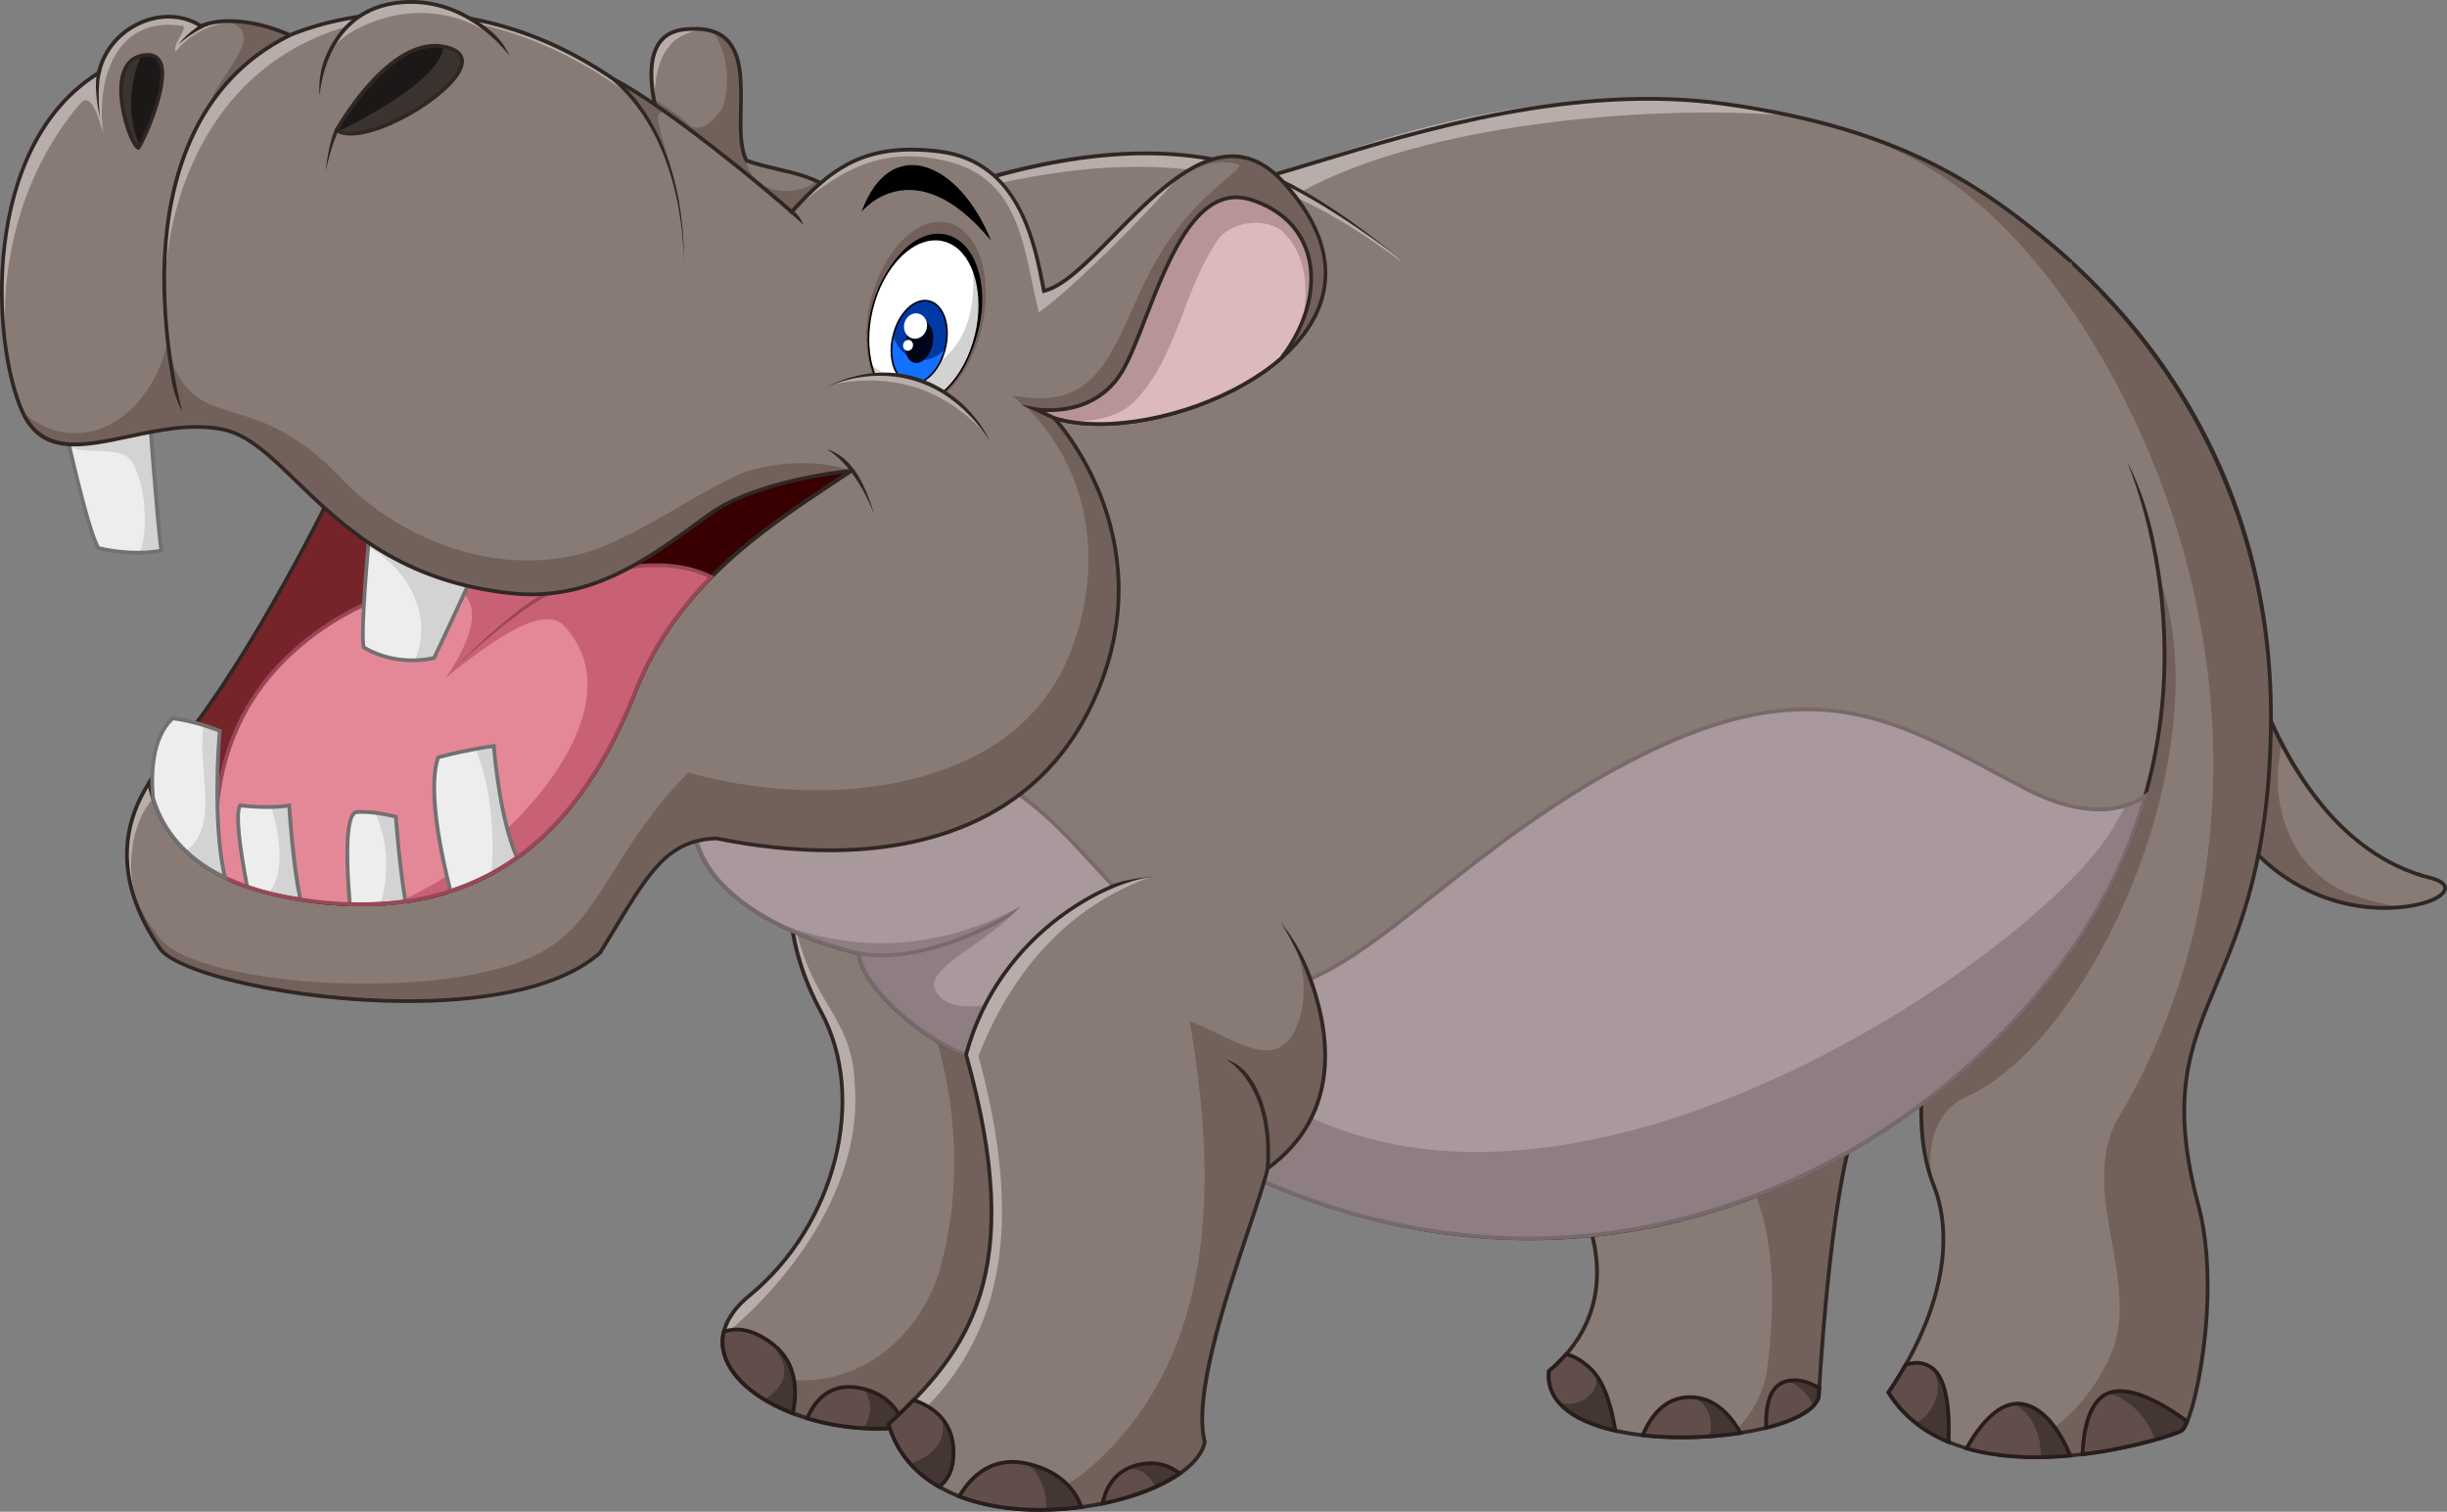 <?xml version="1.0" encoding="UTF-8"?><svg id="Layer_2" xmlns="http://www.w3.org/2000/svg" viewBox="0 0 800 494.32"><rect x="0" y="0" width="800" height="494.32" fill="#808080" stroke="none"/><defs><style>.cls-1{fill:#1371ff;}.cls-2{fill:#1c1817;}.cls-3{fill:#443633;}.cls-4{fill:#fff;}.cls-5{fill:#281d1c;}.cls-6{fill:#b79597;}.cls-7{fill:#380000;}.cls-8{fill:#e48897;}.cls-9{fill:#a9999c;}.cls-10{fill:#76242a;}.cls-11{fill:#b7aeab;}.cls-12{fill:#000619;}.cls-13{fill:#887b75;}.cls-14{fill:#77696c;}.cls-15{fill:#3a3330;}.cls-16{fill:#dcbabb;}.cls-17{fill:#72615b;}.cls-18{fill:#c96175;}.cls-19{fill:#8e7e82;}.cls-20{fill:#994756;}.cls-21{fill:#d3d3d3;}.cls-22{fill:#302724;}.cls-23{fill:#727070;}.cls-24{fill:#0039a4;}.cls-25{fill:#d2d2d2;}.cls-26{fill:#614e4a;}.cls-27{fill:#ededed;}</style></defs><g><path class="cls-17" d="m794.63,287.09c-60.35-15.34-69.67-116.52-69.67-116.52l-5.96,77.07c24.66,71.93,99.88,45.62,75.63,39.46Z"/><path class="cls-13" d="m794.63,287.09c-22.62-5.75-38.07-23.56-48.55-43.58-4.85,19.33,3.11,40.97,21.42,48.51,4.89,1.88,11.15,3.64,17.73,4.59,12.76-1.27,19.18-7.03,9.39-9.52Z"/><path class="cls-22" d="m794.78,286.49c-59.23-15.06-69.11-114.98-69.21-115.98l-1.23.11c.02.25,2.45,25.69,12.24,52.66,9.06,24.97,26.46,56.41,57.89,64.4,2.78.71,4.35,1.73,4.29,2.79-.1,1.82-4.56,4.31-11.84,5.31-22.35,3.09-53.41-7.73-67.34-48.36l-1.17.4c12.69,37,39.39,49.69,61.22,49.69,2.56,0,5.06-.18,7.46-.51,7.56-1.04,12.74-3.64,12.9-6.47.07-1.23-.78-2.93-5.21-4.06Z"/></g><g><g><path class="cls-17" d="m259.48,287.09s-5.34,17.26,9.04,43.98c14.39,26.72,6.16,68.23-23.43,92.48-29.59,24.25,20.96,52.2,60.83,41.1,32.47-35.35,49.32-88.37,40.28-124.54-9.04-36.17-86.73-53.02-86.73-53.02Z"/><path class="cls-13" d="m307.57,414.09c11.1-42.19.21-84.37-21.87-119.36-14.69-5.14-26.21-7.64-26.21-7.64,0,0-5.34,17.26,9.04,43.98,14.39,26.72,6.16,68.23-23.43,92.48-9.75,7.99-10.8,16.38-6.4,23.64,6.44,1.94,13.1,3.18,19.55,3.9,23.43,2.47,43.16-14.8,49.32-36.99Z"/><path class="cls-11" d="m279.43,354.29c-.99-23.87-15.43-25.07-20.92-58.68-.05,7.61,1.65,19.93,10.01,35.46,14.39,26.72,6.16,68.23-23.43,92.48-5.39,4.42-8.11,8.96-8.73,13.36,23.85-19.6,45.73-50.63,43.07-82.62Z"/><path class="cls-22" d="m259.61,286.49l-.55-.12-.17.54c-.22.71-5.25,17.82,9.09,44.45,14.96,27.79,4.52,68.93-23.28,91.71-10.03,8.22-9.99,15.96-8.18,21.01,4.75,13.28,26.88,23.69,50.39,23.69h0c6.69,0,13.14-.85,19.17-2.53l.17-.05.12-.13c32.13-34.98,49.51-88.76,40.42-125.11-9.03-36.13-84.01-52.78-87.19-53.47Zm45.98,177.62c-5.87,1.62-12.15,2.43-18.67,2.43h0c-22.64,0-44.73-10.26-49.23-22.87-2.4-6.7.3-13.49,7.8-19.64,28.23-23.13,38.81-64.97,23.58-93.25-12.67-23.53-9.86-39.81-9.14-42.95,7.13,1.65,77.24,18.69,85.68,52.44,8.98,35.93-8.22,89.14-40.02,123.84Z"/></g><g><g><path class="cls-27" d="m252.85,439.68c-7.18-5.67-12.68-5.52-16.22-4.18-2.61,10.74,7.51,20.84,22.56,26.63,1.41-6.68,1.55-16.2-6.35-22.44Z"/><path class="cls-3" d="m252.85,439.68c-7.18-5.67-12.68-5.52-16.22-4.18-2.61,10.74,7.51,20.84,22.56,26.63,1.41-6.68,1.55-16.2-6.35-22.44Z"/><path class="cls-26" d="m255.78,444.92c-.94-1.88-2.04-3.76-3.3-5.52-6.99-5.37-12.37-5.21-15.84-3.9-2.03,8.33,3.62,16.28,13.29,22.13,4.34-2.66,8.07-7.18,5.86-12.71Z"/><path class="cls-5" d="m253.23,439.2c-5.96-4.71-11.8-6.17-16.82-4.28l-.3.11-.08.32c-2.5,10.29,6.5,21.02,22.94,27.35l.68.26.15-.71c1.47-6.99,1.52-16.66-6.57-23.05Zm5.5,22.08c-15.22-6.04-23.63-15.9-21.58-25.32,4.55-1.57,9.83-.14,15.31,4.2,7.33,5.79,7.52,14.54,6.27,21.12Z"/></g><g><path class="cls-3" d="m281.21,453.86c-10.19-2.08-15.1,4.73-17.32,9.88,9.66,2.95,20.82,4.19,31.78,2.91-1.46-4.75-5.15-10.89-14.46-12.78Z"/><path class="cls-26" d="m282.13,454.08c-.3-.07-.6-.16-.92-.22-10.19-2.08-15.1,4.73-17.32,9.88,5.74,1.76,12.02,2.89,18.47,3.26,2.57-4.14,3.08-9.13-.23-12.92Z"/><path class="cls-5" d="m281.33,453.26c-1.29-.26-2.55-.39-3.74-.39-8.01,0-12.18,5.78-14.27,10.63l-.27.63.66.2c7.35,2.25,15.38,3.44,23.2,3.44h0c2.98,0,5.95-.17,8.83-.51l.74-.09-.22-.71c-1.52-4.95-5.35-11.25-14.92-13.2Zm5.58,13.28h0c-7.47,0-15.11-1.1-22.17-3.18,2.03-4.36,5.86-9.25,12.86-9.25,1.11,0,2.29.12,3.49.37,8.53,1.74,12.19,7.15,13.76,11.65-2.6.28-5.26.42-7.94.42Z"/></g></g></g><g><g><path class="cls-17" d="m516.57,393.44s17.88,31.44-10.17,54.87c-3.08,29.9,82.92,24.97,88.16,8.63,1.54-26.2,6.16-85.7,16.03-96.8-20.65-2.77-94.02,33.29-94.02,33.29Z"/><path class="cls-13" d="m577.61,448.62c3.29-25.2,3.64-56.24-14.5-75.82-23.75,9.44-46.54,20.64-46.54,20.64,0,0,17.88,31.44-10.17,54.87-1.99,19.29,33.09,24.08,59.66,20.67,5.73-5.1,9.9-11.74,11.55-20.36Z"/><path class="cls-22" d="m608.09,359.38c-23.35,0-89,32.14-91.79,33.51l-.59.29.32.57c.18.31,17.31,31.26-10.03,54.09l-.19.16-.03.25c-.43,4.18.8,7.91,3.65,11.07,6.48,7.18,21.26,11.29,40.57,11.29h0c20.07,0,42.44-5.04,45.15-13.48l.03-.15c1.16-19.74,5.74-85.02,15.88-96.42l.77-.87-1.15-.15c-.78-.1-1.65-.16-2.59-.16Zm-14.13,97.45c-2.34,6.93-22.01,12.55-43.95,12.55-18.68,0-33.5-4.07-39.65-10.89-2.55-2.83-3.69-6.15-3.36-9.87,25.77-21.72,12.67-50.48,10.43-54.91,6.63-3.22,68.74-33.1,90.67-33.1.46,0,.9.01,1.32.04-9.6,13.36-13.99,71.32-15.45,96.18Z"/></g><g><g><path class="cls-3" d="m512.04,442.8c-1.64,1.87-3.49,3.72-5.64,5.52-1.06,10.33,8.5,16.5,21.69,19.48-1.1-7.06-3.36-15.76-8.02-20.2-3.01-2.87-5.74-4.23-8.03-4.8Z"/><path class="cls-26" d="m520.89,454.79c1.07-1.61,1.21-3.46.82-5.33-.51-.68-1.06-1.3-1.64-1.86-3.01-2.87-5.74-4.23-8.03-4.8-1.64,1.87-3.49,3.72-5.64,5.52-.43,4.15.88,7.61,3.43,10.48,4.26.76,8.29-.12,11.06-4Z"/><path class="cls-5" d="m520.49,447.14c-2.72-2.59-5.52-4.26-8.3-4.95l-.36-.09-.25.28c-1.74,1.99-3.56,3.77-5.57,5.45l-.19.16-.03.25c-.98,9.54,6.89,16.69,22.16,20.14l.88.2-.14-.9c-1.06-6.82-3.34-15.92-8.2-20.55Zm-13.5,1.48c1.88-1.59,3.61-3.27,5.26-5.13,2.46.69,4.94,2.22,7.39,4.55,4.41,4.2,6.61,12.44,7.69,18.94-10.03-2.41-21.28-7.53-20.34-18.36Z"/></g><g><path class="cls-3" d="m552.54,456.84c-8.7,0-13.26,7.09-15.46,12.45,10.42,1.19,21.94.83,31.93-.73-2.9-5.25-8.15-11.72-16.47-11.72Z"/><path class="cls-26" d="m553.54,456.89c-.33-.02-.66-.05-1-.05-8.7,0-13.26,7.09-15.46,12.45,6.83.78,14.12.88,21.15.43,1.89-1.13,2.13-10-4.69-12.83Z"/><path class="cls-5" d="m552.54,456.22c-8.89,0-13.63,6.98-16.03,12.83l-.31.76.81.09c4.12.47,8.5.71,13,.71,6.44,0,13.04-.5,19.1-1.44l.87-.14-.43-.77c-3.03-5.49-8.45-12.04-17.01-12.04Zm-14.57,12.54c2.35-5.33,6.73-11.31,14.57-11.31s12.55,5.61,15.49,10.63c-9.7,1.42-20.64,1.68-30.06.68Z"/></g><g><path class="cls-3" d="m583.16,451.91c-5.25,1.92-5.95,9.52-5.74,14.96,9.12-2.29,15.8-5.73,17.14-9.93.06-.97.12-2,.19-3.06-3.2-1.95-7.42-3.5-11.59-1.97Z"/><path class="cls-26" d="m586.24,452.32c-2.19-.73-3.96.27-5.8,1.47-2.78,3.13-3.19,8.77-3.02,13.08,7.03-1.77,12.6-4.22,15.4-7.17-1.23-2.85-3.13-5.31-6.58-7.38Z"/><path class="cls-5" d="m582.95,451.33c-5.51,2.02-6.38,9.58-6.14,15.57l.03.76.74-.18c10.01-2.52,16.25-6.19,17.58-10.34l.24-3.58-.32-.19c-4.35-2.65-8.51-3.35-12.13-2.02Zm11.01,5.5c-1.2,3.55-6.98,6.9-15.94,9.26-.12-5.44.76-11.92,5.35-13.6,1.05-.39,2.17-.58,3.32-.58,2.32,0,4.82.78,7.42,2.31l-.16,2.61Z"/></g></g></g><g><g><path class="cls-17" d="m631.87,54.04l1.64,275.39c-4.93,16.03-8.57,39.88-1.35,58.11,7.1,17.93,2.51,42.28-14.76,67.76,23.09,37.1,92.14,14.7,95.84,12.5,3.7-2.2,13.15-43.01,5.75-72.6-18.91-69.05,22.61-65.35,23.43-159.17.82-93.82-57.54-154.85-110.56-181.98Z"/><path class="cls-13" d="m692.28,366c49.32-82.61,36.99-186.19-13.56-262.64-12.48-18.31-28.35-32.67-46.82-42.74l1.61,268.8c-1.86,6.06-3.54,13.23-4.52,20.8,48.02-41.68,73.34-104.8,74.39-167.94,26.31,56.72-18.13,157.36-60.42,176.33-14.22,6.38-12.45,24.76-10.8,28.93,7.1,17.93,2.51,42.28-14.76,67.76,8.47,13.61,23.12,19.2,38.47,20.74,13.54-5.65,25.07-15.08,32.71-29.88,13.56-24.66-9.87-55.49,3.7-80.15Z"/><path class="cls-22" d="m632.15,53.49l-.56,1.1c53.81,27.53,111.03,89.65,110.23,181.43-.39,44.26-10.01,67.11-17.73,85.47-8.77,20.83-15.69,37.28-5.68,73.86,7.29,29.14-2.02,69.87-5.47,71.92-4.34,2.58-72.02,23.83-94.79-11.96,16.62-24.68,21.94-49.45,14.59-68-8.56-21.62-1.12-49.63,1.36-57.7l-1.18-.36c-2.51,8.17-10.04,36.53-1.33,58.52,7.23,18.25,1.87,42.74-14.69,67.19l-.22.33.21.34c10.33,16.6,29.96,21.39,48.87,21.39,23.23,0,45.37-7.24,47.81-8.69,4.36-2.59,13.31-44.21,6.03-73.29-9.91-36.18-3.05-52.46,5.62-73.07,7.77-18.46,17.44-41.43,17.83-85.93.38-43.06-11.47-82.21-35.2-116.35-19.1-27.47-45.98-50.98-75.7-66.18Z"/></g><g><g><path class="cls-3" d="m661.15,459.08c-7.8-1.3-14.46,7.8-18.24,14.51,10.81,3.14,22.88,3.38,33.94,2.36-2.67-6.36-7.83-15.56-15.7-16.87Z"/><path class="cls-26" d="m658.49,459.04c-6.64.84-12.23,8.62-15.58,14.55,7.69,2.23,16,2.98,24.15,2.87.55-7.1-2.78-14.17-8.57-17.42Z"/><path class="cls-5" d="m661.25,458.47c-.53-.09-1.07-.13-1.61-.13-7.31,0-13.43,8.13-17.27,14.95l-.38.68.75.22c6.68,1.94,14.36,2.92,22.82,2.92h0c3.63,0,7.45-.18,11.35-.54l.84-.08-.33-.77c-3-7.14-8.23-15.92-16.16-17.24Zm4.3,17.41h0c-8.02,0-15.32-.9-21.72-2.66,3.69-6.38,9.32-13.64,15.81-13.64.47,0,.94.04,1.4.12,7.42,1.23,12.41,10.05,14.9,15.72-3.57.31-7.06.46-10.39.46Z"/></g><g><path class="cls-3" d="m631.56,447.23c-2.87-1.99-5.84-1.93-8.57-.91-1.69,2.97-3.54,5.96-5.58,8.98,4.86,7.8,11.75,12.96,19.63,16.24.37-9.23-.31-20.71-5.48-24.31Z"/><path class="cls-26" d="m631.87,459.72c2.37-3.94,2.2-8.89-.48-12.59-2.81-1.87-5.72-1.81-8.4-.81-1.69,2.97-3.54,5.96-5.58,8.98,2.49,4,5.52,7.3,8.95,10.02,2.3-1.25,4.21-2.99,5.51-5.59Z"/><path class="cls-5" d="m631.91,446.73c-2.71-1.88-5.82-2.22-9.13-.99l-.21.08-.11.2c-1.71,3.01-3.58,6.01-5.56,8.93l-.22.33.21.34c4.57,7.34,11.28,12.89,19.92,16.49l.82.34.04-.88c.37-9.25-.32-21.07-5.75-24.84Zm4.55,23.89c-7.88-3.44-14.03-8.59-18.31-15.32,1.87-2.78,3.64-5.63,5.27-8.48,2.85-1,5.47-.7,7.79.92,4.8,3.34,5.53,14.09,5.25,22.88Z"/></g><g><path class="cls-3" d="m690.13,455.25c-7.31,2.03-9,13.01-9.3,20.28,17.02-2.06,30.83-6.78,32.42-7.74.51-.3,1.13-1.36,1.79-2.99-6.28-4.67-17.35-11.65-24.91-9.55Z"/><path class="cls-26" d="m693.52,457.25c-1.3-.87-2.91-1.42-4.56-1.57-6.32,2.83-7.85,12.99-8.14,19.85,9.39-1.14,17.8-3.09,23.72-4.76-1.97-5.76-5.82-10.54-11.03-13.51Z"/><path class="cls-5" d="m693.12,454.25c-1.13,0-2.19.14-3.16.41-7.43,2.06-9.41,12.48-9.76,20.85l-.03.73.72-.09c16.89-2.05,30.77-6.69,32.67-7.82.4-.24,1.05-.84,2.05-3.29l.18-.44-.38-.29c-6.18-4.59-15.06-10.06-22.29-10.06Zm19.81,13.01c-1.6.95-15.04,5.49-31.46,7.56.35-6.59,2.01-17.09,8.82-18.98.86-.24,1.82-.36,2.83-.36,7.06,0,16.13,5.84,21.16,9.53-.8,1.85-1.26,2.2-1.35,2.25Z"/></g></g></g><g><path class="cls-17" d="m677.06,85.52c-28.99-25.44-55.68-43.5-113.01-51.52-57.34-8.01-116.14,14.28-149,23.53-70.59-29.29-173.25,37.2-173.25,37.2,0,0-16.03,116.32-14.8,166.46-5.34,31.24,34.32,45.93,53.74,50.56,1.23,12.95,28.67,34.22,40.69,34.22,0,0,24.35,12.64,65.04,26.82,118.99,69.05,234.9,16.65,290.36-61.65,55.46-78.3,19.14-160.3,19.14-160.3l-18.92-65.31Z"/><path class="cls-13" d="m251.16,300.54c-2.87-2.14-5.8-4.23-8.99-5.87,2.81,2.17,5.85,4.12,8.99,5.87Z"/><path class="cls-13" d="m303.87,316.68c-8.63,13.56,12.33,13.56,22.2,11.1,14.8-3.7,13.56-22.2,24.66-29.59,1.23,0,6.16-1.23,7.4,1.23,3.7,16.03,1.23,38.23,18.5,44.39,7.4,2.47,17.26-1.23,23.43,2.47,50.56,28.36,106.04,54.25,161.53,27.13,4.93-2.47,9.86-6.16,14.8-7.4,51.79-13.56,86.32-50.56,113.44-93.71,9.7-15.19,15.07-30.96,17.5-47.01,2.69-42.77-11.33-74.45-11.33-74.45l-10.76-37.12c-2.09-3.5-4.26-6.95-6.51-10.35-18.5-27.13-40.21-48.81-70.61-58.85-90.84-30.01-164.79,5.06-193.06,13.02-70.59-29.29-173.25,37.2-173.25,37.2,0,0-16.03,116.32-14.8,166.46-2.48,14.52,4.76,25.45,15.16,33.47,3.2,1.64,6.12,3.73,8.99,5.87,9.24,5.15,19.35,8.57,27.08,10.58,18.4-.97,33.3-17.3,51.52-20.33-2.47,14.8-19.73,14.8-25.89,25.89Z"/><path class="cls-11" d="m389.99,55.59c25.66,2.33,45.89,13.58,68.42,30.08-8.84-8.81-23.93-17.14-32.3-23.34,39.44-21.51,110.6-28.07,156.56-24.7-79.05-16.7-142.04,12.69-167.62,19.89-40.33-16.73-91.13-2.2-127.26,13.33,32.69-10.84,67.77-19.32,102.21-15.27Z"/><path class="cls-13" d="m689.82,272.29c-27.13,43.16-61.65,80.15-113.44,93.71-4.93,1.23-9.86,4.93-14.8,7.4-55.49,27.13-110.98,1.23-161.53-27.13-6.17-3.7-16.03,0-23.43-2.47-17.26-6.16-14.8-28.36-18.5-44.39-1.23-2.47-6.16-1.23-7.4-1.23-11.1,7.4-9.87,25.89-24.66,29.59-9.86,2.47-30.83,2.47-22.2-11.1,6.16-11.1,23.43-11.1,25.89-25.89-18.22,3.04-33.12,19.36-51.52,20.33.86.23,1.71.44,2.51.63,1.23,12.95,28.67,34.22,40.69,34.22,0,0,24.35,12.64,65.04,26.82,118.99,69.05,234.9,16.65,290.36-61.65,20.99-29.64,28.83-59.8,30.47-85.85-2.42,16.05-7.79,31.82-17.5,47.01Z"/><path class="cls-22" d="m695.42,151.08c.09.2,9.07,20.78,11.18,50.63,1.95,27.52-1.73,68.78-30.26,109.06-37.36,52.74-101.36,93.84-175.79,93.84-36.12,0-74.7-9.68-113.87-32.41-40.18-14-64.72-26.66-64.96-26.78l-.13-.07h-.15c-11.74,0-38.88-21.13-40.08-33.66l-.04-.44-.43-.1c-9.92-2.36-59.09-15.86-53.27-49.97-1.19-48.32,13.87-159.65,14.75-166.08,5.56-3.52,104.58-65.14,172.44-36.99l.2.08.21-.06c4.83-1.36,10.31-3.03,16.09-4.79,33.4-10.17,83.88-25.54,132.65-18.72,59.57,8.33,86.28,28.19,112.69,51.37l.81-.93c-26.57-23.31-53.43-43.29-113.33-51.67-49.04-6.86-99.67,8.56-133.18,18.76-5.7,1.74-11.09,3.38-15.87,4.73-36.62-15.09-81.84-4.15-113.35,7.69-34.15,12.84-60.01,29.47-60.27,29.64l-.24.15-.04.28c-.16,1.16-16.02,116.94-14.79,166.44-5.92,34.61,42.79,48.49,53.79,51.16,1.81,13.27,28.75,34.16,41.1,34.33,2.01,1.03,26.25,13.29,64.89,26.74,36.84,21.38,75.42,32.21,113.82,32.21,18.67,0,37.3-2.56,55.67-7.72,48.03-13.48,92.39-44.95,121.7-86.32,28.76-40.6,32.45-82.18,30.48-109.91-.67-9.49-2.04-18.05-3.59-25.33-3.37-15.77-8.82-25.16-8.82-25.16Z"/></g><path class="cls-22" d="m414.82,58.1c18,7.28,42.56,26.24,42.8,26.43,0,0-24.18-20.22-42.34-27.57l-.46,1.14Z"/><g><path class="cls-19" d="m661.46,257.49c-40.69-21.37-67.47-40.72-129.47-8.22-68.23,35.76-101.11,92.89-136.87,68.23-39.6-27.31-51.38-64.94-90.01-67.82-27.19-2.02-60.69,1.24-78.15,3.36-.02,2.87,0,5.6.06,8.15-5.34,31.24,34.32,45.93,53.74,50.56,1.23,12.95,28.67,34.22,40.69,34.22,0,0,24.35,12.64,65.04,26.82,118.99,69.05,234.9,16.65,290.36-61.65,12.08-17.05,19.8-34.27,24.49-50.78-7.74,5.14-20.28,7.44-39.88-2.85Z"/><path class="cls-9" d="m251.16,300.54c-2.87-2.14-5.8-4.23-8.99-5.87,2.81,2.17,5.85,4.12,8.99,5.87Z"/><path class="cls-9" d="m305.56,323.15c2.07,6.14,10.64,7.09,20.5,4.62,14.8-3.7,13.56-22.2,24.66-29.59,1.23,0,6.16-1.23,7.4,1.23,3.7,16.03,1.23,38.23,18.5,44.39,7.4,2.47,18.13-2.39,23.43,2.47,92.73,85.08,262.64-30.83,289.77-73.98,1.88-2.94,3.58-5.9,5.15-8.89-7.74,2.47-18.57,1.94-33.51-5.91-40.69-21.37-67.47-40.72-129.47-8.22-68.23,35.76-101.11,92.89-136.87,68.23-39.6-27.31-51.38-64.94-90.01-67.82-27.19-2.02-60.69,1.24-78.15,3.36-.02,2.87,0,5.6.06,8.15-2.48,14.52,4.76,25.45,15.16,33.47,3.2,1.64,6.12,3.73,8.99,5.87,30.6,13.16,58.89,8.48,82.37-4.1-9.52,11.2-30.38,19.56-27.97,26.72Z"/><path class="cls-14" d="m661.75,256.95c-2.89-1.52-5.71-3.03-8.48-4.51-21.18-11.33-39.48-21.11-62.6-21.11-17.59,0-36.32,5.53-58.97,17.39-25.29,13.25-45.45,29.22-63.24,43.3-21.77,17.24-38.97,30.85-55.31,30.85-6.16,0-11.95-1.93-17.69-5.88-15.32-10.56-26.64-22.88-36.63-33.74-15.99-17.39-29.8-32.41-53.69-34.19-5.69-.42-12-.64-18.76-.64-21.88,0-44.44,2.17-59.51,4l-.54.07v.54c-.03,2.97,0,5.71.06,8.05-5.92,34.61,42.79,48.49,53.79,51.16,1.81,13.27,28.75,34.16,41.1,34.33,2.01,1.03,26.25,13.29,64.89,26.74,36.82,21.37,75.09,32.2,113.75,32.2,35.34,0,70.88-9.4,102.77-27.18,29.52-16.46,55.34-39.58,74.66-66.86,11.18-15.79,19.45-32.94,24.58-50.97l.46-1.61-1.39.93c-9.75,6.49-23.24,5.52-39.25-2.89Zm14.6,53.83c-40.86,57.68-108.46,93.51-176.42,93.51-38.43,0-76.49-10.78-113.23-32.09-40.18-14-64.72-26.66-64.96-26.78l-.13-.07h-.15c-11.74,0-38.88-21.13-40.08-33.66l-.04-.44-.43-.1c-9.92-2.36-59.09-15.86-53.27-49.97-.06-2.29-.08-4.84-.06-7.59,15.03-1.8,37.26-3.92,58.82-3.92,6.73,0,13.01.21,18.67.64,23.4,1.74,37.05,16.59,52.87,33.79,10.04,10.91,21.41,23.28,36.84,33.92,5.95,4.11,11.97,6.1,18.39,6.1,16.77,0,34.11-13.73,56.07-31.12,17.75-14.05,37.86-29.97,63.05-43.18,22.46-11.77,41.01-17.25,58.39-17.25,22.81,0,40.98,9.71,62.02,20.96,2.77,1.48,5.59,2.99,8.49,4.51,15.71,8.25,29.12,9.48,39.13,3.68-5.12,17.34-13.17,33.83-23.96,49.06Z"/></g><path class="cls-14" d="m280.86,311.14l-.21,1.21c2.5.44,5.03.64,7.58.64,13.8,0,27.88-5.78,36.76-10.28,5.6-2.84,8.55-6.27,8.55-6.27-.29.19-28.65,18.92-52.68,14.7Z"/><g><g><g><path class="cls-17" d="m378.06,286.06c-13.36.41-51.12,17.3-62.21,58.81,20.34,72.38-.26,97.79-25.33,120.8,12.8,44.24,98.85,28.16,103.37,5.86-5.34-20.65,16.85-73.47,20.55-89.5,39.46-28.77,4.93-80.56,4.93-80.56l-41.31-15.41Z"/><path class="cls-13" d="m356.89,479.45c41.92-36.99,40.69-94.95,32.06-145.5,11.1,3.7,25.89,16.03,33.29,4.93,5.05-7.93,5.03-20.07,1.19-30.26-2.29-4.46-4.07-7.14-4.07-7.14l-21.38-11.92-19.93-3.49c-13.36.41-51.12,17.3-62.21,58.81,20.34,72.38-.26,97.79-25.33,120.8,4.05,14,15.44,21.96,29.26,25.59,13.69.24,26.91-2.34,37.12-11.82Z"/><path class="cls-11" d="m319.9,345.25c9.85-25.17,27.54-48.81,58.16-59.19l-2.33.82c-13.36.41-48.79,16.47-59.89,57.99,20.34,72.38-.26,97.79-25.33,120.8.41,1.43.92,2.78,1.48,4.08,38.41-29.53,42.29-70.88,27.9-124.51Z"/><path class="cls-22" d="m418.85,301.82c.34.51,33.74,51.63-4.78,79.72l-.19.14-.05.22c-.99,4.29-3.36,11.36-6.1,19.56-7.74,23.13-18.33,54.78-14.48,70.1-2.33,10.65-24.83,20.45-49.29,21.45-27.61,1.12-47.28-9.01-52.75-27.14,25.78-23.72,45.37-49.34,25.27-121,10.89-40.43,47.95-57.77,61.59-58.19,0,0-9.06.2-15.15,2.83-16.94,7.34-39.58,24.91-47.68,55.21l-.04.16.05.16c20.06,71.37.47,96.65-25.16,120.18l-.28.26.11.37c5.21,18,23.73,28.48,49.93,28.48,1.37,0,2.75-.03,4.16-.09,25.52-1.04,48.16-11.17,50.48-22.58l.03-.14-.04-.14c-3.86-14.91,7.14-47.79,14.42-69.54,2.71-8.08,5.05-15.08,6.08-19.45,24.97-18.36,20.25-46.12,13.44-63.97-3.87-10.16-9.57-16.61-9.57-16.61Z"/></g><g><g><path class="cls-3" d="m336.24,478.68c-12.15-2.96-19.17,4.71-22.65,10.6,11.89,4.59,26.46,5.31,39.92,3.5-1.7-4.86-6.06-11.37-17.27-14.1Z"/><path class="cls-26" d="m339.63,483.15c-.86-1.73-2.19-3.29-3.85-4.56-11.87-2.66-18.76,4.88-22.19,10.69,8.51,3.29,18.4,4.58,28.27,4.39.81-3.48-.71-7.48-2.23-10.53Z"/><path class="cls-5" d="m336.38,478.08c-1.84-.45-3.65-.68-5.37-.68-9.2,0-14.84,6.29-17.95,11.56l-.37.63.68.26c7.56,2.92,16.76,4.46,26.62,4.46h0c4.47,0,9.04-.31,13.6-.93l.75-.1-.25-.71c-1.77-5.08-6.28-11.71-17.71-14.5Zm3.61,15.01h0c-9.41,0-18.2-1.42-25.49-4.12,3.02-4.86,8.25-10.33,16.51-10.33,1.63,0,3.34.21,5.08.64,10.36,2.53,14.73,8.31,16.57,12.99-4.25.54-8.5.81-12.67.81Z"/></g><g><path class="cls-3" d="m298.69,457.8c-2.64,2.69-5.38,5.3-8.18,7.88,2.71,9.36,8.7,16.01,16.5,20.48,2.43-1.85,4.13-4.59,4.56-8.56,1.38-12.67-6.78-17.77-12.88-19.8Z"/><path class="cls-26" d="m307.95,463.72c-2.63-3.12-6.2-4.9-9.26-5.92-2.64,2.69-5.38,5.3-8.18,7.88,1.47,5.08,3.92,9.36,7.09,12.93,7.11-2.42,12.16-7.25,10.35-14.88Z"/><path class="cls-5" d="m298.89,457.22l-.37-.12-.27.28c-2.37,2.42-5.04,4.99-8.16,7.85l-.28.26.11.37c2.58,8.93,8.23,15.94,16.79,20.85l.35.2.33-.25c2.77-2.11,4.38-5.14,4.8-8.99,1.46-13.45-7.71-18.58-13.3-20.45Zm12.08,20.31c-.36,3.35-1.71,6-4,7.89-7.95-4.66-13.25-11.24-15.75-19.55,2.89-2.66,5.4-5.08,7.65-7.36,6.31,2.2,13.37,7.28,12.1,19.02Z"/></g><g><path class="cls-3" d="m370.45,479.45c-6.61,2.2-9.09,7.76-10,12.16,10.07-2.07,19.06-5.54,25.2-9.77-2.88-2.34-7.94-4.81-15.2-2.39Z"/><path class="cls-26" d="m368.74,480.15c-5.33,2.53-7.46,7.47-8.29,11.46,6.38-1.31,12.31-3.18,17.37-5.45-1.95-3.63-5.01-6.17-9.08-6Z"/><path class="cls-5" d="m376.23,477.83c-1.92,0-3.93.35-5.97,1.03-6.92,2.31-9.48,8.13-10.41,12.62l-.19.92.92-.19c10.21-2.1,19.24-5.6,25.43-9.87l.68-.47-.64-.52c-1.98-1.61-5.28-3.52-9.81-3.52Zm-14.96,12.97c1.02-4.01,3.48-8.8,9.38-10.77,1.92-.64,3.79-.96,5.58-.96,3.69,0,6.51,1.39,8.37,2.73-5.83,3.83-14.05,7-23.33,9Z"/></g></g></g><path class="cls-22" d="m400.8,346.42c.15.07,15.01,7.81,13.02,35.57l1.23.09c1.05-14.65-2.38-23.85-6.08-29.38-3.53-5.29-8.16-6.28-8.16-6.28Z"/></g><g><path class="cls-17" d="m244.06,52.5c-6.47-12.02,8.01-46.24-20.65-42.85-22.58,2.67-1.54,47.88-1.54,47.88,0,0,30.81,30.73,56.1,26.51,3.08-28.57-18.8-26-33.91-31.55Z"/><path class="cls-13" d="m266.74,59.11c-6.8-3.16-15.45-3.97-22.6-6.58-.04.78.12,1.69.54,2.75,6.16,11.07,19.83,6.82,22.06,3.83Z"/><path class="cls-13" d="m236.05,35.54c2.83-7.55,2.03-17.98-2.91-25.22-2.51-.86-5.68-1.15-9.73-.67-10.5,1.24-11.56,11.68-9.7,22.5,3.69,2.84,7.98,5.07,11.24,8.33,3.7,3.7,8.63-1.23,11.1-4.93Z"/><path class="cls-11" d="m228.91,9.49c-1.63-.13-3.45-.08-5.5.16-10.5,1.24-11.56,11.68-9.7,22.5.02.02.04.03.06.05.53-6.04,1.07-12.56,5.22-17.3,2.19-3.07,6.35-4.26,9.92-5.4Z"/><path class="cls-22" d="m254.22,54.66c-3.28-.77-6.67-1.56-9.72-2.66-1.92-3.79-1.81-9.85-1.69-16.26.17-8.83.34-17.97-4.67-23.07-3.18-3.24-8.02-4.43-14.8-3.63-4.12.49-7.13,2.38-8.95,5.64-7.09,12.7,6.34,41.88,6.92,43.12l.12.18c.27.27,27.44,27.09,51.61,27.09,1.72,0,3.42-.14,5.03-.41l.46-.08.05-.46c2.5-23.17-11.16-26.36-24.37-29.45Zm23.19,28.85c-1.41.21-2.87.32-4.36.32-23.03,0-49.04-25.06-50.66-26.65-.87-1.91-13.5-30.1-6.91-41.9,1.61-2.89,4.31-4.57,8.01-5.01,6.37-.75,10.88.31,13.78,3.27,4.65,4.74,4.48,13.61,4.32,22.19-.13,6.69-.25,13.01,1.94,17.07l.11.21.22.08c3.18,1.17,6.69,1.99,10.09,2.78,13.18,3.08,25.63,5.99,23.47,27.65Z"/></g><g><g><path class="cls-17" d="m341.27,95.14c-2.88-15.21-7.81-42.31-34.11-45.61-26.31-3.3-36.99,7.18-49.73,21.26-16.44,18.19-146.73,86.01-146.73,86.01,0,0-.28.59-.82,1.68,14.97,10.31,47.59,26.36,87.34,7.16,54.87-26.51,81.06-11.71,81.06-11.71-23.72,16.03-55.75,34.54-70.58,72.13-17.26,43.77-48.5,78.62-112.21,67.61-35.48-6.13-44.6-25.3-46.66-37.86-16.58,25.73-.42,48.6,3.5,54.4,8.94,13.26,110.98,30.21,143.86,1.34,14.8-24.04,20.35-36.79,38.02-37.4,24.46,4.93,98.93,15.97,125.16-49.32,20.55-51.17-14.8-88.16-14.8-88.16,34.94,11.1,122.53-25.07,74.91-77.17-27.75-30.36-58.88,31.13-78.2,35.66Z"/><path class="cls-13" d="m404.67,53.73c-22.61-6.57-47.22,37.62-63.4,41.41-2.88-15.21-7.81-42.31-34.11-45.61-26.31-3.3-36.99,7.18-49.73,21.26-16.44,18.19-146.73,86.01-146.73,86.01,0,0-.28.59-.82,1.68,14.97,10.31,47.59,26.36,87.34,7.16,54.87-26.51,81.06-11.71,81.06-11.71-23.72,16.03-55.75,34.54-70.58,72.13-17.26,43.77-48.5,78.62-112.21,67.61-35.48-6.13-44.6-25.3-46.66-37.86-16.58,25.73-.89,45.19,3.29,50.81,12.23,16.44,97.05,21.63,126.28,3.91,18.72-11.36,21.28-31.8,46.56-57.96,43.16,12.33,106.04,7.4,124.54-38.22,10.96-26.78,8.39-58.16-13.03-80.31-1.97-1.46-3.8-3.12-5.46-4.77,35.14,7.09,33.13-26.5,52.55-52.71,12.11-16.34,24.27-21.9,21.13-22.81Z"/><path class="cls-11" d="m50.07,261.1c-.57-1.85-.97-3.63-1.24-5.3-10.24,15.89-8.17,29.38-4.11,38.7-3.87-10.91-1.54-25.91,5.35-33.4Z"/><g><path class="cls-17" d="m320.93,107.35c-3.98,16.65-15.35,28.2-25.4,25.8-10.05-2.4-14.97-17.85-10.99-34.5,3.98-16.65,15.35-28.2,25.4-25.8,10.05,2.4,14.97,17.85,10.99,34.5Z"/><path d="m319.97,107.55c-3.53,14.78-14,24.94-23.37,22.7-9.38-2.24-14.11-16.04-10.58-30.82,3.53-14.78,14-24.95,23.37-22.7,9.37,2.24,14.11,16.04,10.58,30.82Z"/><path class="cls-25" d="m319.03,109.44c-3.53,14.78-14,24.94-23.37,22.7-9.37-2.24-14.11-16.04-10.58-30.82,3.53-14.78,14-24.95,23.37-22.7,9.37,2.24,14.11,16.04,10.58,30.82Z"/><path class="cls-4" d="m302.34,121.3c13.79-6.89,16.61-20.04,15.71-33.36-2-4.85-5.31-8.29-9.6-9.32-9.37-2.24-19.84,7.92-23.37,22.7-1.53,6.4-1.51,12.61-.23,17.79,4.27,4.42,11.03,5.32,17.5,2.19Z"/><path d="m293.09,131.5c-7.9-3.95-11.46-16.95-8.28-30.24,1.72-7.2,5.12-13.55,9.57-17.87,4.48-4.36,9.5-6.15,14.13-5.04.86.2,1.7.51,2.5.91,7.9,3.95,11.46,16.95,8.28,30.24-3.56,14.91-14.2,25.18-23.7,22.91-.86-.21-1.7-.51-2.5-.91Zm17.67-51.74c-.76-.38-1.56-.67-2.38-.87-4.44-1.06-9.28.68-13.62,4.9-4.38,4.25-7.72,10.5-9.42,17.6-3.12,13.04.32,25.78,7.99,29.62.76.38,1.56.67,2.38.87,9.21,2.2,19.54-7.89,23.04-22.5,3.12-13.04-.32-25.78-7.99-29.62Z"/><g><path class="cls-24" d="m309,113.87c-1.77,7.39-7,12.48-11.69,11.36-4.69-1.12-7.06-8.02-5.29-15.42,1.77-7.39,7-12.48,11.69-11.36,4.69,1.12,7.06,8.02,5.29,15.42Z"/><path class="cls-1" d="m309,113.87c-1.77,7.39-7,12.48-11.69,11.36-4.69-1.12-7.06-8.02-5.29-15.42,2.64,8.68,12.06,10.5,16.98,4.06Z"/><path class="cls-12" d="m304.82,112.87c-.9,3.75-3.55,6.33-5.93,5.76-2.38-.57-3.58-4.07-2.68-7.82.9-3.75,3.55-6.33,5.93-5.76,2.38.57,3.58,4.07,2.68,7.82Z"/><path class="cls-4" d="m302.96,107.48c-.54,2.24-2.61,3.67-4.62,3.19-2.02-.48-3.22-2.69-2.68-4.94.54-2.24,2.61-3.67,4.62-3.19,2.02.48,3.21,2.69,2.68,4.94Z"/><path class="cls-4" d="m298.44,113.29c-.23.97-1.12,1.58-1.99,1.38-.87-.21-1.39-1.16-1.16-2.13.23-.97,1.12-1.58,1.99-1.38.87.21,1.39,1.16,1.16,2.13Z"/><path class="cls-12" d="m295.97,125.03c-4.07-2.04-5.85-8.47-4.22-15.28.87-3.63,2.58-6.82,4.83-9.01,2.28-2.21,4.83-3.12,7.2-2.56.44.11.87.26,1.28.47,4.07,2.04,5.85,8.46,4.22,15.28-1.8,7.53-7.19,12.72-12.03,11.56-.44-.11-.87-.26-1.28-.47Zm8.84-25.88c-.37-.18-.76-.33-1.16-.42-2.17-.52-4.55.34-6.68,2.42-2.17,2.11-3.83,5.21-4.67,8.74-1.54,6.46.14,12.77,3.93,14.66.37.19.76.33,1.16.42,4.53,1.08,9.63-3.92,11.36-11.15,1.55-6.46-.14-12.77-3.93-14.66Z"/></g></g><path class="cls-11" d="m310.03,52.8c24.1,6.07,24.66,29.59,29.59,49.32,11.41-7.95,35.88-32.9,44.91-43.39-16.18,10.85-31.83,33.72-43.27,36.4-2.88-15.21-7.81-42.31-34.11-45.61-25.13-3.16-36.01,6.27-48.04,19.4,13.51-11.43,27.59-22,50.92-16.12Z"/><path class="cls-22" d="m402.83,50.48c-13.55,0-27.08,13.78-39.02,25.94-8.13,8.28-15.82,16.11-22.05,17.95-2.82-14.9-8.15-42.14-34.52-45.46-3.26-.41-6.39-.62-9.29-.62-19.5,0-29.28,9.15-40.98,22.07-16.18,17.9-145.26,85.2-146.56,85.87l-.18.09-.09.18s-.29.59-.81,1.67l-.23.48.44.3c10.76,7.41,28.18,16.24,50.11,16.24,12.71,0,25.44-3.04,37.85-9.03,21.66-10.46,41.36-15.77,58.57-15.77,11.61,0,18.6,2.54,20.99,3.59-1.87,1.26-3.78,2.53-5.74,3.83-22.55,14.98-50.62,33.62-64.18,67.99-18.38,46.61-47.49,69.27-88.99,69.27-7.12,0-14.7-.69-22.54-2.04-34.04-5.88-43.89-23.56-46.15-37.35l-.26-1.58-.87,1.35c-10.93,16.97-9.83,35.38,3.26,54.72l.24.36c5.32,7.89,42.92,17.43,81.61,17.43,20.52,0,48.13-2.77,63.16-15.97l.12-.14c1.64-2.66,3.16-5.18,4.6-7.56,11.65-19.28,17.51-28.98,32.84-29.54,12.9,2.6,25.35,3.91,37.02,3.91,30.67,0,70.96-9.3,88.76-53.63,18.09-45.05-7.2-79.58-13.54-87.23,3.81.97,8.18,1.46,13.02,1.46h0c26.75,0,61.98-14.95,71.79-37.2,5.97-13.54,2.07-28.41-11.28-43.01-5.21-5.7-10.96-8.59-17.1-8.59Zm27.25,51.1c-9.62,21.81-44.3,36.46-70.66,36.46h0c-5.59,0-10.53-.67-14.66-1.98l-2.3-.73,1.67,1.74c.35.37,34.84,37.29,14.67,87.51-17.54,43.68-57.33,52.85-87.61,52.85-11.61,0-24.01-1.31-36.85-3.9h-.07s-.07-.01-.07-.01c-16.05.56-22.4,11.07-33.93,30.14-1.42,2.36-2.93,4.85-4.55,7.48-14.76,12.9-42.01,15.61-62.28,15.61-37.27,0-75.46-9.28-80.59-16.88l-.25-.37c-12.44-18.39-13.81-35.88-4.08-52.02,2.43,11.8,11.88,30.75,46.87,36.8,7.91,1.36,15.56,2.06,22.75,2.06,42.06,0,71.55-22.92,90.14-70.05,13.41-34.01,41.3-52.53,63.71-67.42,2.27-1.51,4.49-2.98,6.64-4.43l.83-.56-.87-.49c-.3-.17-7.59-4.2-22.53-4.2-17.39,0-37.28,5.35-59.1,15.89-12.24,5.91-24.79,8.91-37.31,8.91-21.31,0-38.32-8.48-48.97-15.72.23-.48.4-.82.49-1.01,7.49-3.9,130.55-68.15,146.73-86.05,11.84-13.09,21.03-21.67,40.07-21.67,2.85,0,5.92.2,9.13.61,25.66,3.22,30.58,29.23,33.52,44.77l.18.97.63-.15c6.68-1.56,14.74-9.77,23.27-18.46,11.77-11.99,25.11-25.57,38.14-25.57,5.86,0,11.15,2.68,16.19,8.19,13.18,14.41,16.9,28.44,11.06,41.68Z"/></g><path class="cls-7" d="m197.21,165.63c-39.74,19.2-72.37,3.15-87.34-7.16,0,0,0,0,0,0-4.95,10.1-31.69,63.58-55.08,89.57-2.35,2.61-4.31,5.2-5.96,7.76,2.06,12.56,11.18,31.73,46.66,37.86,63.71,11,94.95-23.84,112.21-67.61,14.83-37.6,46.86-56.1,70.58-72.13,0,0-26.19-14.8-81.06,11.71Z"/><path class="cls-10" d="m154.67,204.47c8.61-10.23,16.52-20.93,23.73-32.1-31.09,7.37-55.99-5.27-68.52-13.9,0,0,0,0,0,0-4.95,10.1-31.69,63.58-55.08,89.57-2.35,2.61-4.31,5.2-5.96,7.76.88,5.39,3.08,12,8.09,18.27,38.63-10,71.61-40.56,97.75-69.6Z"/><path class="cls-22" d="m256.04,149.18c-17.39,0-37.28,5.35-59.1,15.89-12.24,5.91-24.79,8.91-37.31,8.91-21.61,0-38.79-8.71-49.41-16.02l-.59-.41-.31.64c-5.1,10.4-31.7,63.56-54.99,89.43-2.27,2.52-4.3,5.16-6.02,7.84l-.13.2.04.24c1.91,11.62,10.57,32.05,47.16,38.37,7.91,1.36,15.56,2.06,22.75,2.06h0c42.06,0,71.54-22.92,90.13-70.05,13.41-34.01,41.3-52.53,63.71-67.42,2.27-1.51,4.49-2.98,6.64-4.43l.83-.56-.87-.49c-.3-.17-7.6-4.2-22.53-4.2Zm15.25,8.65c-22.55,14.98-50.62,33.62-64.18,67.99-18.38,46.62-47.49,69.27-88.99,69.27-7.12,0-14.7-.69-22.54-2.04-33.85-5.85-43.78-23.36-46.11-37.12,1.66-2.56,3.6-5.07,5.77-7.48,22.95-25.5,49.06-77.28,54.86-89.07,10.8,7.32,27.99,15.84,49.52,15.84,12.71,0,25.44-3.04,37.85-9.03,21.66-10.46,41.36-15.77,58.57-15.77,11.61,0,18.6,2.54,20.99,3.59-1.87,1.26-3.78,2.53-5.74,3.83Z"/></g><g><path class="cls-18" d="m180.56,193.37s-43.98-16.03-83.85,18.91c-27.43,24.04-27.62,56.06-25.07,73.69,6.2,3.29,14,5.99,23.84,7.69,63.71,11,94.95-23.84,112.21-67.61,6-15.22,14.83-27.31,24.77-37.38-17.14-8.81-42.65-.53-51.9,4.7Z"/><path class="cls-8" d="m184.26,204.47c-7.4-7.4-26.31,7.4-38.64,17.26,6.17-8.63,15.21-25.89,1.64-29.59-2.24-.5-4.5-.88-6.78-1.15-13.51,2.33-28.93,8.27-43.78,21.29-27.43,24.04-27.62,56.06-25.07,73.69,6.2,3.29,14,5.99,23.84,7.69,12.73,2.2,24.14,2.54,34.42,1.37,8.01-3.44,15.57-7.83,22.3-12.88,24.66-17.26,54.26-54.25,32.06-77.68Z"/><g><path class="cls-21" d="m143.26,247.63c-3.71,10.67,1.3,33.19,4.01,43.7,8.06-2.62,15.28-6.32,21.73-10.93-6-13.85-7.56-36.47-7.56-36.47,0,0-7.71.92-18.19,3.7Z"/><path class="cls-27" d="m155.5,244.88c-3.17.58-7.4,1.47-12.23,2.74-3.71,10.67,1.3,33.19,4.01,43.7,4.78-1.55,9.26-3.5,13.46-5.77.87-13.68-.14-27.97-5.23-40.67Z"/><path class="cls-23" d="m162.07,243.89l-.05-.65-.64.08c-.08,0-7.87.96-18.27,3.71l-.32.08-.11.31c-3.68,10.58.92,32.15,4,44.06l.16.63.62-.2c7.88-2.56,15.25-6.27,21.9-11.02l.41-.29-.2-.46c-5.89-13.59-7.49-36.04-7.5-36.26Zm-14.36,46.65c-2.48-9.75-7.39-31.84-3.97-42.4,8.46-2.22,15.12-3.23,17.15-3.51.31,3.78,2.1,23.07,7.36,35.55-6.26,4.41-13.17,7.89-20.54,10.36Z"/></g><g><path class="cls-21" d="m116.75,265.51c-4.39,0-3.24,20.04-2.39,30.12,6.44.21,12.51-.1,18.2-.9-1.88-10.27-3.17-27.67-3.17-27.67,0,0-6.78-1.85-12.64-1.54Z"/><path class="cls-27" d="m122.6,265.77c-1.87-.23-3.91-.36-5.85-.26-4.39,0-3.24,20.04-2.39,30.12,3.32.11,6.54.07,9.66-.09.49-.76.87-1.54,1.05-2.28,2.09-9.41,1.51-18.82-2.47-27.48Z"/><path class="cls-23" d="m130,267l-.03-.43-.42-.11c-.24-.06-5.92-1.6-11.44-1.6-.47,0-.94.01-1.36.03-.6,0-1.13.25-1.59.75-2.99,3.25-2.42,18.13-1.41,30.03l.05.55.55.02c1.31.04,2.61.06,3.89.06h0c5.01,0,9.86-.33,14.41-.97l.64-.09-.12-.63c-1.85-10.12-3.15-27.43-3.16-27.61Zm-15.07,28.02c-1.32-15.93-.91-26.32,1.14-28.55.29-.32.53-.35.72-.35,4.88-.26,10.47,1.03,12.03,1.41.21,2.72,1.4,17.34,3.03,26.66-5.31.71-10.98.99-16.91.83Z"/></g><g><path class="cls-21" d="m78.53,263.35c-1.91,2.75.55,17.58,2.28,26.59,4.31,1.51,9.17,2.77,14.68,3.72.93.16,1.83.28,2.74.42-2.54-11.43-3.67-30.73-3.67-30.73,0,0-5.55,1.23-16.03,0Z"/><path class="cls-27" d="m88.66,263.88c-2.57.06-5.95-.04-10.13-.53-1.91,2.75.55,17.58,2.28,26.59,2.17.76,4.48,1.45,6.94,2.08,5.53-6.14,3.83-18.69.92-28.14Z"/><path class="cls-23" d="m95.17,263.31l-.04-.72-.71.16s-2.47.53-7.08.53c-2.73,0-5.67-.18-8.74-.54l-.37-.04-.21.3c-1.56,2.25-.83,11.36,2.18,27.06l.07.35.34.12c4.49,1.57,9.46,2.83,14.78,3.75.61.1,1.2.19,1.8.28l1.85.28-.2-.88c-2.5-11.25-3.64-30.44-3.65-30.63Zm2.18,30.02c-.59-.08-1.17-.17-1.77-.27-5.12-.88-9.91-2.09-14.24-3.58-2.64-13.84-3.53-23.02-2.48-25.47,2.97.33,5.82.5,8.47.5,3.36,0,5.59-.27,6.64-.43.22,3.46,1.32,19.09,3.45,29.26h-.08Z"/></g><path class="cls-20" d="m118.13,296.33h0c-7.19,0-14.84-.69-22.75-2.06-9.26-1.6-17.34-4.21-24.02-7.76l-.28-.15-.04-.31c-2.5-17.27-2.54-49.87,25.28-74.24,21.44-18.79,44.09-22.73,59.31-22.73,13.47,0,23.17,3.04,24.88,3.62,6.27-3.47,20.25-8.51,33.93-8.51,7.07,0,13.24,1.32,18.32,3.93l.75.38-.59.6c-11.17,11.31-19.23,23.46-24.64,37.17-18.59,47.14-48.07,70.05-90.13,70.05Zm-45.92-10.76c6.52,3.41,14.38,5.93,23.38,7.48,7.84,1.35,15.42,2.04,22.54,2.04,41.5,0,70.61-22.66,88.99-69.27,5.37-13.62,13.33-25.72,24.31-36.98-4.76-2.27-10.47-3.42-17-3.42-13.62,0-27.53,5.08-33.56,8.49l-.25.14-.27-.1c-.1-.04-10.15-3.63-24.73-3.63s-37.35,3.89-58.5,22.43c-27.21,23.84-27.33,55.73-24.91,72.83Z"/></g><path class="cls-20" d="m147.9,219.05c.21-.2,21.41-20.32,32.9-25.1l-.47-1.14c-11.7,4.87-32.42,26.24-32.42,26.24Z"/><g><path class="cls-21" d="m20.57,136.65s7.91,36.79,11.61,42.54c12.12,2.88,20.55.82,20.55.82-1.44-10.69-3.91-45.42-3.91-45.42l-28.25,2.06Z"/><path class="cls-27" d="m43.28,151.24c-3.41-5.97-14.77-2.25-20.59-5.16,2.61,11.31,7.01,29.24,9.5,33.11,5.22,1.24,9.76,1.56,13.23,1.53,2.77-3.69,2.94-21.02-2.13-29.48Z"/><path class="cls-23" d="m49.44,134.55l-1.23.09c.02.34,2.4,33.69,3.84,44.89-2.02.37-9.49,1.45-19.47-.87-3.65-6.23-11.32-41.77-11.4-42.13l-1.21.26c.32,1.51,7.98,36.96,11.7,42.74l.13.21.24.06c5.07,1.2,9.48,1.56,12.93,1.56,4.79,0,7.71-.69,7.91-.74l.54-.13-.07-.55c-1.42-10.54-3.88-45.03-3.9-45.38Z"/></g><g><path class="cls-21" d="m118.91,211.66c11.3,6.78,23.03,3.44,23.03,3.44,3.79-7.71,14.73-31.75,14.73-31.75l-35.71-11.15s-3.29,34.32-2.06,39.46Z"/><path class="cls-27" d="m120.38,178.72c-.88,10.21-2.36,29.23-1.47,32.95,6.08,3.65,12.27,4.36,16.7,4.25,5.79-13.45-.77-28.8-15.23-37.19Z"/><path class="cls-23" d="m120.35,172.15c-.14,1.41-3.28,34.48-2.04,39.66l.06.25.22.13c6,3.6,12.1,4.35,16.17,4.35h0c4.33,0,7.23-.81,7.35-.85l.26-.08.12-.25c3.75-7.63,14.63-31.53,14.74-31.77l.29-.64-37.1-11.58-.07.76Zm35.47,11.59c-1.74,3.81-10.82,23.7-14.31,30.84-.79.19-3.31.73-6.75.73-3.86,0-9.63-.7-15.31-4.04-.96-5.27,1.59-33.27,2.05-38.25l34.31,10.71Z"/></g><g><path class="cls-17" d="m247.27,59.49c-14.13-11.61-34.32-27.22-46.52-33.51C147.58-10.54,99.87,9.34,94.79,11.5c-10.1-4.55-21.96-6.16-29.05-2.93-11.71-7.86-30.06-.15-33.45,15.26C-5.63,47.25-3.17,111.38,7.32,134.6c10.48,23.22,39.53.74,65.25,5.75,22.92,4.47,36.62,47.9,95.36,53.72,28.26,2.8,48.71-15.18,64.54-26.28,15.83-11.1,45.8-13.87,45.8-13.87l-.04-.24c-23.55-21.53-33.87-60.59-30.95-94.18Z"/><path class="cls-13" d="m264.41,75.41c-2.28-2.5-24.61-22.71-43.48-36.39-12-8.98-1.58,10.94-1.58,17.48-3.33-10.51-8.94-21.34-16.11-29.16-.86-.48-1.7-.95-2.49-1.35C151.94-7.55,107.74,6.45,96.88,10.65c-10.42,5.78-17.05,8.02-28.58,23.87,2.83-9.84,19.7-23.66,6.22-27.33-.05-.11-.12-.2-.19-.29-3.24.06-6.19.59-8.59,1.68-11.71-7.86-30.06-.15-33.45,15.26C-5.63,47.25-3.17,111.38,7.32,134.6c.06.13.12.23.18.36,2.83,2.29,5.91,4.13,9.07,5.4,19.73,6.17,34.13-11.24,37.83-27.27,9.18,31.74,26.75,10.47,58.35,44.53,22.2,22.2,57.95,33.29,87.55,19.73,16.03-7.4,26.51-15.41,42.54-22.81,20.81-6.63,35.44-.62,35.44-.62l-13.86-78.51Z"/><path class="cls-11" d="m74.33,6.89c-3.24.06-6.19.59-8.59,1.68-11.71-7.86-30.06-.15-33.45,15.26C2.11,42.47-2.48,86.88,2.19,115.94-.84,86.26,7.38,56.04,26.12,33.95c3.99-4.7,6.47,6.14,7.71,9.84-2.47-15.95,3-38.76,25.66-35.37,2.44.37-3.31,6.01-2.08,8.48,7.35-9.2,17.75-9.53,17.11-9.71-.05-.11-.12-.2-.19-.29Z"/><path class="cls-11" d="m203.24,27.34c-.86-.48-1.7-.95-2.49-1.35C151.94-7.55,107.74,6.45,96.88,10.65c-10.42,5.78-17.05,8.02-28.58,23.87.34-1.17-21.22,32.62-13.6,79.55.21-.03-.17.03.03,0-4.79-35.65,6.95-77.07,38.89-96.72,36.95-22.65,81.42-9.7,113.26,14.43-1.17-1.56-2.39-3.04-3.65-4.42Z"/><path class="cls-22" d="m232.11,167.28c-1.87,1.31-3.8,2.71-5.8,4.17-14.98,10.89-33.63,24.46-58.33,22.01-36.75-3.64-55.48-21.81-70.54-36.41-8.63-8.37-16.09-15.6-24.76-17.3-10.18-1.98-21.04.32-30.62,2.35-15.03,3.19-28.01,5.94-34.19-7.75C-2.12,112.2-5.76,48.06,32.61,24.35l.22-.14.06-.25c1.61-7.3,6.85-13.37,14.03-16.26,6.43-2.58,13.34-2.07,18.47,1.38l.29.19.31-.14c6.55-2.99,18.02-1.81,28.55,2.93l.25.11.25-.11c8.71-3.7,54.73-20.37,105.44,14.47,19.67,10.15,59.34,43.95,62.15,47.03,0,0-.76-2.44-2.64-4.1-10.73-9.44-42.11-35.34-58.88-43.99C150.38-9.37,104.2,6.89,94.79,10.82c-10.6-4.71-22.16-5.89-29-2.96-5.44-3.5-12.64-3.99-19.33-1.31-7.48,3-12.96,9.3-14.72,16.88C-7,47.63-3.36,112.45,6.75,134.85c6.59,14.6,20.02,11.75,35.57,8.45,9.93-2.11,20.2-4.28,30.13-2.35,8.32,1.62,15.3,8.4,24.14,16.97,15.19,14.73,34.1,33.07,71.27,36.75,2.03.2,4.02.3,5.97.3,22.21,0,39.27-12.4,53.2-22.53,1.99-1.45,3.92-2.85,5.78-4.15,15.52-10.88,45.21-13.74,45.51-13.76l-.11-1.23c-.3.03-30.32,2.92-46.1,13.98Z"/></g><g><path class="cls-13" d="m128.98,1.02c-23.84,3.49-25.07,30.21-25.07,30.21l63.09-13.36S152.82-2.48,128.98,1.02Z"/><path class="cls-11" d="m118.91,8.41c14.95-6.9,32.03-5.21,44.27,5.04-5.71-5.77-17.61-14.87-34.2-12.44-11.89,1.74-18.15,9.26-21.45,16.36,2.74-3.94,6.46-6.85,11.38-8.96Z"/><path class="cls-22" d="m128.89.41c-12.8,1.88-19.22,10.39-22.43,17.99-2.83,6.69-1.94,12.86-1.94,12.86.01-.26,1.5-26.25,24.55-29.63,23.18-3.4,37.28,16.39,37.43,16.59,0,0-1.47-4.19-5.93-7.98-6.54-5.55-17.45-11.92-31.67-9.84Z"/></g><g><path class="cls-2" d="m147.47,15.92c-18.67-6.97-37.4,26.61-37.4,26.61,10.07,7.19,53.64-20.55,37.4-26.61Z"/><path class="cls-15" d="m147.47,15.92c-.83-.31-1.66-.51-2.49-.67-1.02,11.73-31.87,26.52-34.38,27.61,15.16,4.16,51.26-21.57,36.87-26.94Z"/><path class="cls-22" d="m147.69,15.34c-1.76-.66-3.6-.99-5.47-.99-16.94,0-32.06,26.74-32.69,27.88l-.27.48.45.32c1.2.86,2.87,1.3,4.94,1.3,12.24,0,35.36-14.59,36.94-23.29.33-1.81-.08-4.27-3.9-5.69Zm2.68,5.47c-1.47,8.12-24.17,22.28-35.72,22.28-1.54,0-2.8-.26-3.75-.77,2.2-3.74,16.34-26.74,31.32-26.74,1.72,0,3.41.31,5.04.91,2.46.92,3.47,2.33,3.12,4.32Z"/></g><path class="cls-22" d="m106.46,55.92c.02-.1,2.24-10.13,4.62-13.9l-1.04-.66c-2.5,3.95-3.58,14.55-3.58,14.55Z"/><path class="cls-22" d="m32.67,38.47c-.01-.1-1.17-9.79.5-15.63l-1.19-.34c-1.73,6.07.69,15.96.69,15.96Z"/><path class="cls-22" d="m58.36,14.5s4.77-4.29,9.72-6.14l-.43-1.16c-5.16,1.93-9.29,7.29-9.29,7.29Z"/><g><path class="cls-2" d="m47.01,18.05c-13.95,2.08-4.44,29.72-1.77,30.29,1.49-1.64,15.72-32.37,1.77-30.29Z"/><path class="cls-15" d="m46.16,18.28s.03-.04.05-.06c-12.75,3.03-3.59,29.56-.97,30.11.1-.11.27-.37.47-.73-4.27-9.2-3.5-20.44.45-29.33Z"/><path class="cls-22" d="m46.91,17.44c-4.99.74-7.73,4.64-7.93,11.28-.26,8.46,3.91,19.75,6.12,20.22l.35.07.24-.26c1.42-1.57,10.51-21.29,7.31-28.52-1-2.26-3.11-3.23-6.08-2.79Zm-1.84,30.06c-1.57-1.76-5.71-12.15-4.74-20.53.57-4.93,2.84-7.73,6.76-8.31.42-.06.82-.09,1.19-.09,1.76,0,2.94.71,3.58,2.16,2.78,6.27-4.79,23.55-6.79,26.77Z"/></g><path class="cls-22" d="m53.22,84.34c-.76,16.08,1.22,30.94,2.94,40.3,1.14,6.23,3.39,9.79,3.39,9.79-.06-.23-6.36-23.44-5.09-50.03,1.16-24.47,9.15-56.88,40.61-72.35l-.54-1.11c-32,15.73-40.12,48.6-41.3,73.4Z"/><path class="cls-22" d="m201.15,25.52l-.8.94c23.99,20.5,23.17,58.83,23.16,59.21,0,0,2.09-39.26-22.36-60.15Z"/><path class="cls-22" d="m270.28,146.9c.09.04,8.9,4.41,15.52,21.25,0,0-2.38-8.58-6.09-13.94-4.47-6.45-9.43-7.31-9.43-7.31Z"/><path d="m281.67,69.24s17.06-21.17,42.33,9.45c-10.28-25.69-32.88-35.35-42.33-9.45Z"/><g><path class="cls-6" d="m409.09,65.34c-23.36-7.52-32.47,39.05-41.92,55.59-9.45,16.54-28.77,12.84-28.77,12.84l6.16,2.88c19.25,6.11,54.48-2.12,74.27-19.47,15.64-20.31,12.89-44.56-9.74-51.85Z"/><path class="cls-16" d="m418.54,75c-6.16-3.7-14.8-2.47-19.73,2.47-12.33,17.26-13.56,39.46-28.36,54.25-5.92,5.18-13.18,5.92-20.43,6.22,19.9,3.3,50.77-4.94,68.81-20.75,3.26-4.23,5.71-8.63,7.36-13.02,1.41-10.77,1.01-21.47-7.65-29.17Z"/><path class="cls-22" d="m409.28,64.75c-1.74-.56-3.47-.85-5.13-.85-14.77,0-23.32,22.05-30.19,39.77-2.55,6.58-4.95,12.79-7.33,16.94-6.41,11.21-17.51,12.89-23.56,12.89-2.73,0-4.54-.34-4.56-.34l-4.85-.92,10.71,4.99c4.25,1.35,9.31,2.04,15.03,2.04h0c20.7,0,45.3-8.89,59.92-21.72,8.74-11.35,12.01-24.43,8.73-34.99-2.66-8.56-9.15-14.72-18.77-17.82Zm9.15,51.97c-14.33,12.55-38.6,21.32-59.03,21.32-5.59,0-10.52-.67-14.58-1.95l-2.93-1.37c6.02.2,18.66-.96,25.81-13.49,2.42-4.24,4.85-10.49,7.41-17.11,6.73-17.37,15.11-38.99,29.04-38.99,1.53,0,3.13.27,4.75.79,9.22,2.97,15.44,8.85,17.97,17.01,3.16,10.17-.03,22.84-8.45,33.78Z"/></g><g><path class="cls-21" d="m71.85,239s-7.24-3.12-15.41-4.12c-6.57,6.1-7.14,17.43-6.43,26.03,2.6,8.67,8.9,18.93,23.54,26.03-4.41-19.1-1.7-47.95-1.7-47.95Z"/><path class="cls-27" d="m66.53,237.11c-2.76-.85-6.32-1.76-10.1-2.23-6.57,6.1-7.14,17.43-6.43,26.03,1.64,5.46,4.75,11.56,10.49,17.09.61-.16,1.18-.4,1.69-.78,9.2-9.2,2.32-25.9,4.35-40.12Z"/><path class="cls-23" d="m72.46,239.06l.04-.45-.41-.18c-.07-.03-7.42-3.16-15.58-4.16l-.28-.03-.21.19c-6.78,6.29-7.34,17.9-6.62,26.53l.02.13c3.41,11.36,11.66,20.49,23.86,26.41l1.16.56-.29-1.26c-4.34-18.78-1.72-47.46-1.69-47.75Zm-21.85,21.74c-.68-8.26-.17-19.28,6.03-25.27,6.78.88,12.93,3.22,14.55,3.87-.31,3.68-2.23,28.79,1.48,46.42-11.38-5.82-18.79-14.24-22.05-25.02Z"/></g><g><path class="cls-13" d="m270.17,125.97l53.84,17.67c-22.61-33.7-53.84-17.67-53.84-17.67Z"/><path class="cls-11" d="m322.48,142.18c-19.23-27.56-42.75-19.4-49.7-16.64,20.52-3.97,37.15,2.65,49.7,16.64Z"/><path class="cls-22" d="m270.45,126.52c.31-.16,31.02-15.37,53.05,17.47,0,0-5.76-13.65-21.48-19.77-16.75-6.53-31.57,2.31-31.57,2.31Z"/></g></svg>